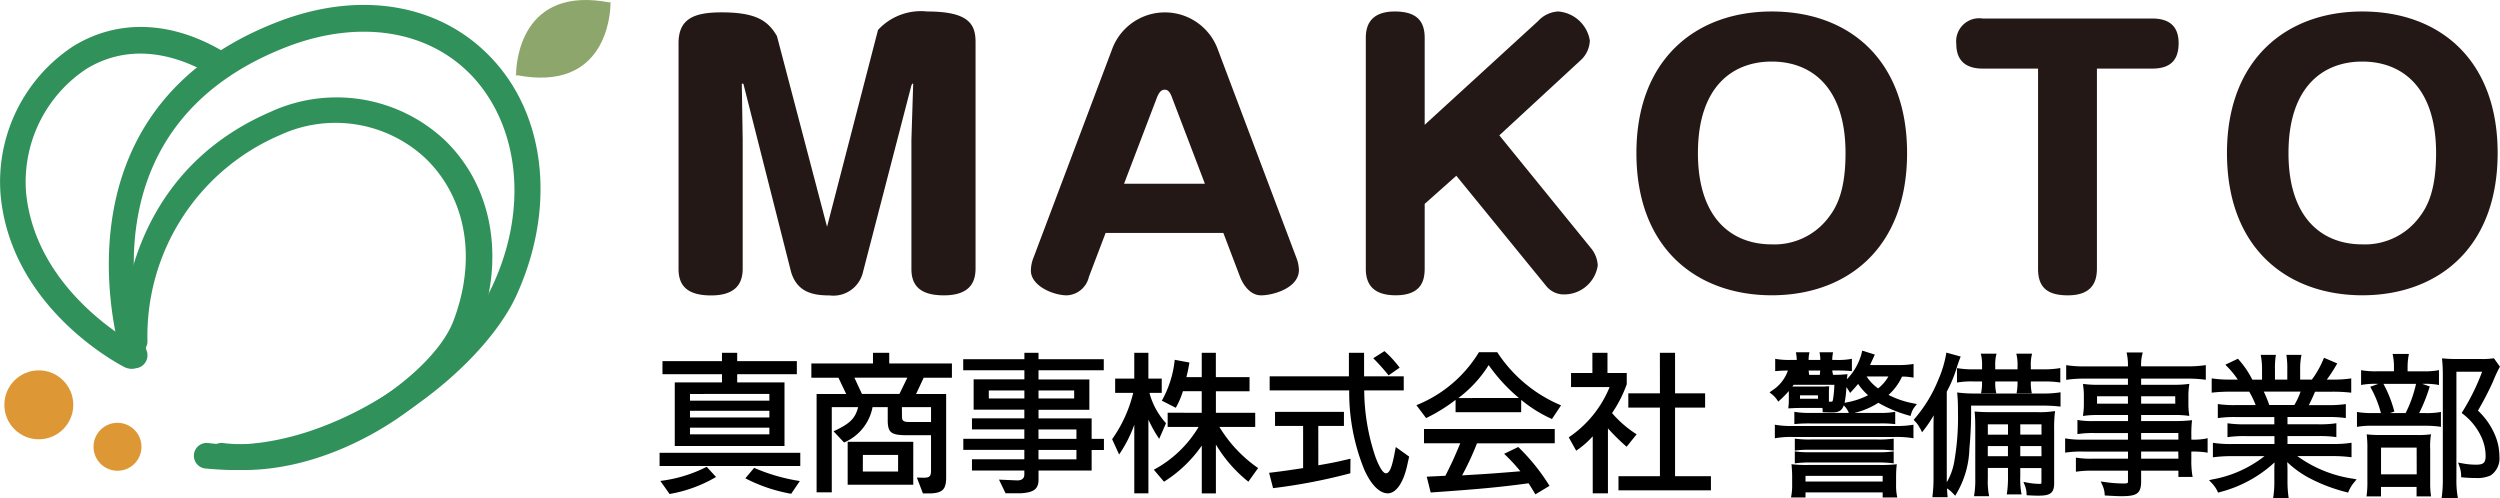 <svg xmlns="http://www.w3.org/2000/svg" width="189.735" height="37.816" viewBox="0 0 189.735 37.816"><defs><style>.a{fill:#30915b;}.b{fill:#8da66b;}.c{fill:#dd9835;}.d{fill:#231815;}</style></defs><g transform="translate(-28.996 -17.767)"><g transform="translate(28.996 17.767)"><path class="a" d="M23.959,35.923c-.682,0-1.422-.057-2.1-.114a.973.973,0,0,1,.227-1.933c8.757,1.137,18.992-6.312,21.551-11.884,2.729-5.8,2.1-12.055-1.478-15.922-3.355-3.582-8.7-4.378-14.216-2.218C12.017,10.107,17.192,26.2,17.419,26.882a.989.989,0,1,1-1.876.625C15.486,27.28,9.572,8.913,27.2,1.976,33.512-.526,39.653.5,43.576,4.648c4.208,4.435,4.89,11.543,1.876,18.083C42.837,28.36,33.284,35.923,23.959,35.923Z" transform="translate(-6.285 -0.253)"/><path class="a" d="M25.565,41.262c-.625,0-1.194-.057-1.82-.114a.973.973,0,0,1,.227-1.933c7.165.91,15.808-5,17.457-9.212,1.82-4.72,1.024-9.382-2.1-12.4a10.009,10.009,0,0,0-11.031-1.763A16.585,16.585,0,0,0,18.23,31.481.968.968,0,0,1,16.3,31.6c0-.114-.569-12.4,11.259-17.514a12.006,12.006,0,0,1,13.192,2.1c3.7,3.526,4.663,9.1,2.559,14.5C41.544,35.177,33.469,41.262,25.565,41.262Z" transform="translate(-7.039 -5.591)"/><path class="a" d="M9.959,29.516A1.338,1.338,0,0,1,9.5,29.4C9.163,29.232.861,24.967.065,16.324A12.321,12.321,0,0,1,5.524,5.065C8.993,2.9,13.2,3.075,17.295,5.633a.995.995,0,1,1-1.024,1.706c-3.469-2.1-6.88-2.331-9.724-.569A10.277,10.277,0,0,0,2,16.153c.739,7.563,8.3,11.486,8.359,11.543A.972.972,0,0,1,10.812,29,.938.938,0,0,1,9.959,29.516Z" transform="translate(-0.019 -1.522)"/><path class="b" d="M76.022.214h0V.1l-.057.057C69.2-1.15,68.857,4.763,68.857,5.616l-.057.057h.057V5.73l.057-.057C75.68,6.981,76.022,1.067,76.022.214Z" transform="translate(-29.689 0.031)"/><circle class="c" cx="2.616" cy="2.616" r="2.616" transform="translate(0.33 28.108)"/><circle class="c" cx="1.82" cy="1.82" r="1.82" transform="translate(7.097 32.088)"/></g><g transform="translate(80.492 18.639)"><path class="d" d="M106.872,42.44,110.74,27.5a4.433,4.433,0,0,1,3.735-1.4c3.2,0,3.668,1,3.668,2.334V45.575c0,.8-.2,2.068-2.4,2.068-1.8,0-2.468-.734-2.468-2v-9.8l.133-4.2c0-.067,0-.067-.067-.067l-.067.133-3.668,14.14a2.306,2.306,0,0,1-2.534,1.8c-1.2,0-2.468-.2-2.935-1.8l-3.6-14.206a.065.065,0,0,0-.067-.067c-.067,0-.067,0-.067.067l.067,4.2v9.738c0,.8-.2,2.068-2.4,2.068-1.8,0-2.468-.734-2.468-2V28.5c0-1.867,1.2-2.334,3.268-2.334,2.668,0,3.535.667,4.2,1.8" transform="translate(-95.6 -26.1)"/><path class="d" d="M140.1,46.275a1.8,1.8,0,0,1-1.667,1.4c-1.067,0-2.735-.734-2.735-1.867a2.678,2.678,0,0,1,.2-1l5.936-15.74a4.273,4.273,0,0,1,8.07,0l5.936,15.74a2.8,2.8,0,0,1,.2.934c0,1.4-2,1.934-2.868,1.934-.8,0-1.334-.734-1.6-1.4l-1.267-3.335h-8.937Zm2.668-7.07h6.136l-2.468-6.469c-.2-.6-.4-.667-.6-.667s-.4.133-.6.667Z" transform="translate(-108.955 -26.133)"/><path class="d" d="M186.872,26.834a2.226,2.226,0,0,1,1.534-.734,2.633,2.633,0,0,1,2.4,2.2,2.112,2.112,0,0,1-.734,1.534L183.938,35.5l6.936,8.537a2.248,2.248,0,0,1,.534,1.334,2.57,2.57,0,0,1-2.468,2.2,1.717,1.717,0,0,1-1.467-.667l-6.8-8.337-2.4,2.134v4.869c0,.8-.133,2.068-2.2,2.068-1.6,0-2.268-.734-2.268-2V28.1c0-.734.2-2,2.2-2,1.667,0,2.268.734,2.268,2v6.6Z" transform="translate(-121.644 -26.1)"/><path class="d" d="M225.142,36.838c0,7.337-4.669,10.8-10.271,10.8-5.536,0-10.271-3.4-10.271-10.8,0-7.07,4.469-10.738,10.271-10.738C220.74,26.1,225.142,29.768,225.142,36.838Zm-15.874,0c0,5,2.6,6.936,5.6,6.936a5.147,5.147,0,0,0,4.335-2.068c.667-.867,1.267-2.134,1.267-4.869,0-4.935-2.534-6.936-5.6-6.936C211.87,29.9,209.269,31.836,209.269,36.838Z" transform="translate(-131.902 -26.1)"/><path class="d" d="M243,30.7c-1.2,0-2-.534-2-1.867a1.748,1.748,0,0,1,2-1.934h12.872c1.067,0,2,.4,2,1.867,0,1.134-.467,1.934-2,1.934h-4.2v15.14c0,.734-.133,2.068-2.2,2.068-1.4,0-2.268-.467-2.268-2V30.7Z" transform="translate(-144.024 -26.366)"/><path class="d" d="M292.342,36.838c0,7.337-4.669,10.8-10.271,10.8-5.536,0-10.271-3.4-10.271-10.8,0-7.07,4.469-10.738,10.271-10.738C287.94,26.1,292.342,29.768,292.342,36.838Zm-15.874,0c0,5,2.6,6.936,5.6,6.936a5.147,5.147,0,0,0,4.335-2.068c.667-.867,1.267-2.134,1.267-4.869,0-4.935-2.534-6.936-5.6-6.936C279.07,29.9,276.469,31.836,276.469,36.838Z" transform="translate(-154.282 -26.1)"/></g><g transform="translate(79.054 44.417)"><path d="M-80.066-11.7a12.043,12.043,0,0,0,3.479,1.175l.657-.968a13.968,13.968,0,0,1-3.468-1Zm4.17-.933v-1H-86.575v1ZM-83-12.572A10.537,10.537,0,0,1-86.517-11.5l.7.991A10.458,10.458,0,0,0-82.29-11.8Zm2.316-6.405V-19.6h4.527v-.991h-4.527v-.634H-81.84v.634h-4.516v.991h4.516v.622h-3.583v4.827h8.329v-4.827Zm2.442,3.433v.507h-6.025v-.507Zm0-2.557v.507h-6.025V-18.1Zm0,1.279v.507h-6.025v-.507Zm10.921,2.35H-72.3v3.26h4.977Zm-3.825,1h2.673v1.256H-71.15Zm-1.428-.945A3.653,3.653,0,0,0-70.412-17.1h1.152v1.071c.023.876.276,1.06,1.5,1.06h1.786v2.684c0,.438-.115.541-.576.541l-.5-.012.461,1.2h.634c.887-.046,1.14-.346,1.129-1.256V-18.1h-2.281l.576-1.233h2.143v-1.083h-4.758v-.806h-1.233v.806h-4.677v1.083H-73l.588,1.233h-2.246v7.465h1.152V-17.1h2c-.219.864-.622,1.256-1.866,1.832Zm4.389-2.684h2.212v1.129h-1.7c-.392-.012-.507-.1-.507-.4Zm-3.606-2.235h4.02l-.6,1.233h-2.845Zm13.974-.564h4.954v-.841h-4.954v-.484h-1.071v.484h-4.643v.841h4.643v.691H-62.74v2.3h3.848v.657h-3.974v.841h3.974v.714h-4.631v.841h4.631v.714h-3.974v.852h3.974v.311c0,.276-.184.438-.518.438-.127,0-.323-.012-.588-.023l-.818-.035.5,1.037h1.129c1.06-.058,1.405-.346,1.371-1.152v-.576h4.032V-13.85h.933v-.841h-.933v-1.555h-4.032V-16.9h3.859v-2.3h-3.859Zm2.707,1.532v.611h-2.707v-.611Zm-3.779,0v.611h-2.7v-.611Zm3.951,2.961v.714h-2.88v-.714Zm0,1.555v.714h-2.88v-.714Zm6.474-4.332v-1.083h-1.014v-1.958h-1.071v1.958H-52v1.083h1.371a10.214,10.214,0,0,1-1.6,3.514l.53,1.164a9.945,9.945,0,0,0,1.152-2.258v5.207h1.071v-5.6a9.9,9.9,0,0,0,.818,1.463l.518-1.187a5.526,5.526,0,0,1-1.256-2.3Zm.449,1.509V-15.6h2.35a8.751,8.751,0,0,1-3.4,3.249l.772.91a9.872,9.872,0,0,0,2.868-2.742v3.629h1.071v-3.709a10.471,10.471,0,0,0,2.465,2.822l.737-1.037A10.265,10.265,0,0,1-44.089-15.6h2.719v-1.071h-2.984v-1.636H-41.8V-19.38h-2.557v-1.843h-1.071v1.843h-1.164c.127-.518.138-.6.23-1.106l-1.117-.207a7.9,7.9,0,0,1-.979,3.1l1.06.541a6.171,6.171,0,0,0,.541-1.256h1.428v1.636Zm14.907-2.765v-1.786h-1.152v1.786h-6.013v1.071h6.036a15.6,15.6,0,0,0,1.117,5.944c.5,1.164,1.164,1.866,1.809,1.866.622,0,1.164-.772,1.463-2.062l.161-.726-1.014-.726-.115.6c-.2,1-.369,1.394-.634,1.394-.207,0-.484-.426-.783-1.21a16.026,16.026,0,0,1-.864-5.08h3v-1.071Zm2.7-.657a8.413,8.413,0,0,0-1.152-1.256l-.852.541a14.994,14.994,0,0,1,1.164,1.3Zm-6.175,4.424h1.947v-1.071h-5.23v1.071h2.131v3.2c-1.094.161-1.29.2-2.58.357l.3,1.164a42.907,42.907,0,0,0,5.864-1.129l.012-1.106c-1.129.265-1.3.3-2.442.5Zm15.4-1.981A10,10,0,0,0-18.849-16.2l.691-1.037A10.7,10.7,0,0,1-23-21.269H-24.39a9.819,9.819,0,0,1-4.746,4.02l.737.979a12.689,12.689,0,0,0,2.235-1.382v.933h4.977Zm-4.769-.138a9.217,9.217,0,0,0,2.3-2.5,12.962,12.962,0,0,0,2.3,2.5Zm7.315,3.433V-15.44H-28.56v1.083h2.753c-.5,1.187-.576,1.359-1.129,2.465l-1.417.069.3,1.2c3.64-.253,5.23-.4,7.43-.7.242.38.276.438.518.841l1.071-.645a15.37,15.37,0,0,0-2.373-2.949l-1.071.518a13.616,13.616,0,0,1,1.233,1.325c-1.97.161-2.269.184-4.424.311a20.763,20.763,0,0,0,1.129-2.431Zm7.983-3.79h-2.4v1.083h2.4v5.207H-13.8v1.071h7.016v-1.071H-9.506v-5.207h2.281v-1.083H-9.506v-3.076h-1.152Zm-5.126-3.076v1.532H-17.4v1.071h2.926a8.43,8.43,0,0,1-3.1,3.813l.564,1.014a6.64,6.64,0,0,0,1.256-1.094v4.332H-14.6v-4.931a16.184,16.184,0,0,0,1.417,1.394l.76-.945a8.322,8.322,0,0,1-1.866-1.613,9.362,9.362,0,0,0,1.117-2.189v-.852h-1.463v-1.532Z" transform="translate(86.575 21.35)"/><path d="M11.246-16.029a6.9,6.9,0,0,1-1.107.058H7.854c.1-.21.152-.3.221-.478.1-.21.1-.221.175-.373l-.641-.2a4.738,4.738,0,0,1-1.387,2.308,1.506,1.506,0,0,1,.385.466,8.847,8.847,0,0,0,.594-.7A4.521,4.521,0,0,0,8.215-13.8a5.809,5.809,0,0,1-1.958.688,1.864,1.864,0,0,1,.361.548,5.928,5.928,0,0,0,2.11-.863,9.242,9.242,0,0,0,2.343.991,1.711,1.711,0,0,1,.315-.618,7.108,7.108,0,0,1-2.145-.758A4.244,4.244,0,0,0,10.43-15.4a5.492,5.492,0,0,1,.816.058ZM9.731-15.4a3.182,3.182,0,0,1-1.014,1.247A3.718,3.718,0,0,1,7.563-15.4ZM4.823-13.931a4.014,4.014,0,0,1,.012-.42.568.568,0,0,0-.14.012H2.177c-.047,0-.058-.012-.1-.047.012.175.012.291.012.49v.4a4.633,4.633,0,0,1-.023.513c.221-.012.443-.023.688-.023H4.6a1.053,1.053,0,0,1,.047.326c.291.012.4.012.571.012.734,0,.851-.256.944-2.087.012-.221.023-.268.047-.5a9.852,9.852,0,0,1-1.107.035H2.492c.082-.14.1-.187.163-.3l-.012.012h.664a1.825,1.825,0,0,1-.023-.338H4.473c-.012.21-.012.221-.023.338H5.1a1.243,1.243,0,0,1-.023-.338h.455c.408,0,.734.012,1.037.035v-.594a5.71,5.71,0,0,1-1.049.058H5.08v-.1a2.963,2.963,0,0,1,.035-.478H4.439a2.963,2.963,0,0,1,.035.478v.1H3.285v-.1a2.767,2.767,0,0,1,.035-.478H2.643a3.013,3.013,0,0,1,.035.49v.093H2.13a6.58,6.58,0,0,1-1.084-.058v.594q.42-.035,1.084-.035h.548c-.012.163-.012.221-.023.3l-.641-.128A3.054,3.054,0,0,1,.72-14.036a2.041,2.041,0,0,1,.443.466,6.7,6.7,0,0,0,1.061-1.2H5.546a9.833,9.833,0,0,1-.093,1.154c-.058.373-.1.431-.326.431-.082,0-.14,0-.3-.012v-.734Zm-2.191-.035H4.3v.56H2.632ZM2.5-11.8a11.057,11.057,0,0,1,1.119-.035H8.763a8.706,8.706,0,0,1,1.1.035v-.594a6.4,6.4,0,0,1-1.1.058H3.623A6.8,6.8,0,0,1,2.5-12.392Zm-1.48,1.061a7.367,7.367,0,0,1,1.306-.07H9.917a7.75,7.75,0,0,1,1.329.07v-.676a7.589,7.589,0,0,1-1.329.07H2.329a7.288,7.288,0,0,1-1.306-.07Zm1.515.944a8.284,8.284,0,0,1,1.084-.047H8.635a8.581,8.581,0,0,1,1.107.047v-.571a8.018,8.018,0,0,1-1.107.047H3.623a7.838,7.838,0,0,1-1.084-.047Zm0,.968a8.284,8.284,0,0,1,1.084-.047H8.635a8.582,8.582,0,0,1,1.107.047V-9.4a7.8,7.8,0,0,1-1.107.047H3.623A7.622,7.622,0,0,1,2.538-9.4Zm-.2,1.76a4.566,4.566,0,0,1-.058.851h.769V-6.6H9.206v.385h.781a4.345,4.345,0,0,1-.058-.851v-.56c0-.28.012-.56.035-.793A10.649,10.649,0,0,1,8.7-8.382H3.553a10.3,10.3,0,0,1-1.247-.035c.023.28.035.525.035.781Zm.711-.793H9.206v.734H3.051Zm15.667-.594v.746a8.318,8.318,0,0,1-.07,1.259h.769a6.705,6.705,0,0,1-.07-1.259v-.746h1.912v1.189c0,.256-.058.315-.315.315a5.393,5.393,0,0,1-.968-.1,1.987,1.987,0,0,1,.152.676c.478.023.548.023.758.023.828,0,1.037-.152,1.037-.781v-4a11.131,11.131,0,0,1,.047-1.306,7.086,7.086,0,0,1-1.177.058H17.354c-.606,0-.851-.012-1.154-.035.023.315.035.536.035,1.2v3.7a7.332,7.332,0,0,1-.07,1.212h.793a5.935,5.935,0,0,1-.07-1.212v-.933Zm0-.594h-1.83v-1.072h1.83Zm.629,0v-1.072h1.912v1.072Zm-.629-1.644h-1.83v-1.084h1.83Zm.629,0v-1.084h1.912v1.084Zm-2.6-4.336v.2a3.872,3.872,0,0,1-.047.7h.793a3.484,3.484,0,0,1-.047-.7v-.2h1.993v.2a4.128,4.128,0,0,1-.047.7h.8a3.635,3.635,0,0,1-.047-.7v-.2h1.107a7.992,7.992,0,0,1,1.131.058v-.746a7.272,7.272,0,0,1-1.131.07H20.152v-.385a3.521,3.521,0,0,1,.058-.8h-.828a3.638,3.638,0,0,1,.058.816v.373H17.448v-.385a3.522,3.522,0,0,1,.058-.8H16.69a3.637,3.637,0,0,1,.058.816v.373h-.8a7.525,7.525,0,0,1-1.1-.07v.746a6.48,6.48,0,0,1,1.1-.058ZM13.065-7.671a11.7,11.7,0,0,1-.07,1.434h.828c-.035-.361-.047-.758-.047-1.445v-6.446a9.954,9.954,0,0,0,.8-1.97c.128-.385.14-.408.2-.56l-.769-.21a8.663,8.663,0,0,1-.594,1.935,10.774,10.774,0,0,1-1.807,2.972,2.019,2.019,0,0,1,.385.525.624.624,0,0,1,.082.14A7.166,7.166,0,0,0,13.1-13.022c-.023.56-.035,1.154-.035,1.749Zm9.349-6.2a8.073,8.073,0,0,1-1.236.07H16.037a9.468,9.468,0,0,1-1.154-.058c.035.373.047.769.047,1.352a19.681,19.681,0,0,1-.291,3.788,4.919,4.919,0,0,1-.7,1.783,2.553,2.553,0,0,1,.594.49,6.935,6.935,0,0,0,.956-3.334,31.482,31.482,0,0,0,.128-3.4h5.619a11.159,11.159,0,0,1,1.177.058Zm5.409,3.567h-3.5a7.584,7.584,0,0,1-1.271-.07v.734A8.456,8.456,0,0,1,24.325-9.7h3.5v.839H24.99a6.974,6.974,0,0,1-1.119-.058V-8.2a7.772,7.772,0,0,1,1.142-.058h2.809V-7.3c0,.256-.1.315-.525.315A10.082,10.082,0,0,1,25.852-7.1a1.922,1.922,0,0,1,.2.734c.653.035.863.047,1.107.047,1.131,0,1.364-.163,1.364-.968v-.968h3.124v.478H32.4a6.872,6.872,0,0,1-.07-1.166V-9.7a7.928,7.928,0,0,1,1.236.058v-.734a5.924,5.924,0,0,1-1.236.07v-.49a9.227,9.227,0,0,1,.035-.968,11.392,11.392,0,0,1-1.306.047H28.522v-.758h2.693a7.27,7.27,0,0,1,.944.047,5.517,5.517,0,0,1-.047-.781v-.513a5.687,5.687,0,0,1,.047-.793,7.465,7.465,0,0,1-.956.047H28.522v-.769h3.59a10.427,10.427,0,0,1,1.317.07v-.769a8.83,8.83,0,0,1-1.341.07H28.522a3.8,3.8,0,0,1,.082-1.049h-.851a4.693,4.693,0,0,1,.07,1.049H24.465a8.65,8.65,0,0,1-1.329-.07v.769a9.977,9.977,0,0,1,1.306-.07h3.38v.769H25.4a7.781,7.781,0,0,1-.968-.047,5.8,5.8,0,0,1,.047.793v.513a5.518,5.518,0,0,1-.047.781,7.349,7.349,0,0,1,.956-.047h2.436v.758H25.106a6.8,6.8,0,0,1-1.119-.058v.723a7.378,7.378,0,0,1,1.1-.058h2.739Zm.7,0v-.8h3.124v.8Zm0,.606h3.124v.839H28.522Zm-.7-4.2v.863H25.176V-13.9Zm.7,0h2.891v.863H28.522Zm10.41,1.574v.851H36.623a8.882,8.882,0,0,1-1.247-.058v.711a8.882,8.882,0,0,1,1.247-.058h2.308v.9H35.586a8.894,8.894,0,0,1-1.317-.07v.758a10.96,10.96,0,0,1,1.317-.07h2.856A8.839,8.839,0,0,1,34.117-7.3a2.429,2.429,0,0,1,.478.676,9.268,9.268,0,0,0,4.383-2.506c-.035.455-.047.711-.047.979v.769a7.7,7.7,0,0,1-.07,1.224H39.7a8.829,8.829,0,0,1-.07-1.212v-.781c0-.256-.012-.466-.047-.991a7.636,7.636,0,0,0,1.853,1.422,12.5,12.5,0,0,0,2.856,1.1,2.71,2.71,0,0,1,.455-.723A9.212,9.212,0,0,1,40.12-9.361h3.054a11.1,11.1,0,0,1,1.317.07v-.758a8.755,8.755,0,0,1-1.329.07H39.63v-.9h2.448a9.067,9.067,0,0,1,1.259.058v-.711a8.764,8.764,0,0,1-1.259.058H39.63v-.851H42.8a9.17,9.17,0,0,1,1.259.058v-.723a8.764,8.764,0,0,1-1.259.058H41.146a13.279,13.279,0,0,0,.629-1.317h1.376a12.431,12.431,0,0,1,1.317.058v-.746a9.04,9.04,0,0,1-1.306.07h-.7a11.589,11.589,0,0,0,.874-1.306l-.711-.3a7.491,7.491,0,0,1-.921,1.609H40.586v-.9a5.455,5.455,0,0,1,.07-.979h-.793a6.775,6.775,0,0,1,.047.968v.909H38.675v-.909a6.569,6.569,0,0,1,.047-.968h-.793a5.637,5.637,0,0,1,.07.979v.9h-.979a6.923,6.923,0,0,0-1.037-1.55l-.664.315a6.119,6.119,0,0,1,.956,1.236h-.8a9.079,9.079,0,0,1-1.294-.07v.746a12.432,12.432,0,0,1,1.317-.058h1.469a7.027,7.027,0,0,1,.618,1.317h-1.69a8.485,8.485,0,0,1-1.247-.058v.723a9.087,9.087,0,0,1,1.247-.058Zm-.641-.606a9.582,9.582,0,0,0-.548-1.317h3.241a5.985,5.985,0,0,1-.594,1.317Zm10.456-2.565v-.42a4.921,4.921,0,0,1,.07-.9h-.874a4.448,4.448,0,0,1,.07.886v.431H46.6a6.325,6.325,0,0,1-1.084-.058v.769a6.2,6.2,0,0,1,1.049-.058h3.485a6.007,6.007,0,0,1,1.072.058v-.769a6.325,6.325,0,0,1-1.084.058Zm.781,3.171A12.053,12.053,0,0,0,50.39-14.4l-.711-.245a9.692,9.692,0,0,1-.839,2.32H46.322a6.711,6.711,0,0,1-1.119-.058v.781a6.638,6.638,0,0,1,1.107-.058h3.905a7.442,7.442,0,0,1,1.061.058v-.781a6,6,0,0,1-1.084.058Zm-3.252-2.063a8.2,8.2,0,0,1,.758,1.935l.676-.233a8.956,8.956,0,0,0-.781-1.935Zm.455,7.367h3V-6.3h.781a6.564,6.564,0,0,1-.047-.921V-9.723a6.013,6.013,0,0,1,.035-.968,7.056,7.056,0,0,1-.851.035H46.881c-.408,0-.676-.012-.921-.035A9.033,9.033,0,0,1,46-9.711v2.366A7.683,7.683,0,0,1,45.949-6.3h.781Zm0-2.984h3.007v2.331H46.73Zm8.649-6.47a5.524,5.524,0,0,1-.9.047H52.6c-.408,0-.629-.012-.933-.035.035.4.047.723.047,1.072v7.927a9.236,9.236,0,0,1-.07,1.282h.886a7.394,7.394,0,0,1-.082-1.294v-8.288h2.32A17.051,17.051,0,0,1,53.2-12.509a4.789,4.789,0,0,1,1.387,1.69,3.6,3.6,0,0,1,.385,1.585c0,.618-.221.828-.886.828a6,6,0,0,1-1.131-.117,2.27,2.27,0,0,1,.152.781,9.406,9.406,0,0,0,.968.047,2.331,2.331,0,0,0,1.049-.175,1.4,1.4,0,0,0,.595-1.306,4.031,4.031,0,0,0-.35-1.632,5.44,5.44,0,0,0-1.317-1.83,23.292,23.292,0,0,0,1.2-2.308,9.924,9.924,0,0,1,.478-1.037Z" transform="translate(83.769 17.172)"/><path d="M7.5-17.212l.962.3-.072.156-.05.11c-.03.066-.053.119-.124.262-.041.1-.075.179-.117.266h2.043a6.845,6.845,0,0,0,1.084-.056l.174-.028v1.041l-.175-.029a4.736,4.736,0,0,0-.7-.053A4.2,4.2,0,0,1,9.5-13.85a6.916,6.916,0,0,0,1.918.646l.237.052-.153.189a1.56,1.56,0,0,0-.289.571l-.047.141-.142-.046a9.724,9.724,0,0,1-2.295-.956,5.86,5.86,0,0,1-1.819.768H8.763a6.227,6.227,0,0,0,1.071-.056l.175-.029v.939l-.167-.019a8.537,8.537,0,0,0-1.079-.034H3.623a10.955,10.955,0,0,0-1.106.034l-.163.014v-.933l.173.027a6.66,6.66,0,0,0,1.1.057h2.87L6.484-12.5a1.725,1.725,0,0,0-.341-.517l-.037-.043c-.145.412-.4.538-.887.538-.176,0-.283,0-.577-.012L4.5-12.54v-.144a.769.769,0,0,0-.015-.176H2.748c-.241,0-.464.012-.68.023l-.172.009L1.911-13a4.472,4.472,0,0,0,.023-.5v-.4c0-.1,0-.175,0-.247a7.8,7.8,0,0,1-.668.684l-.134.124-.1-.155a1.883,1.883,0,0,0-.41-.428l-.152-.123.158-.115A2.943,2.943,0,0,0,1.865-15.7c-.319,0-.589.015-.806.033L.9-15.656v-.933l.174.028a6.38,6.38,0,0,0,1.06.056h.4a2.751,2.751,0,0,0-.033-.408l-.029-.175H3.5l-.032.177a2.519,2.519,0,0,0-.032.406h.889a2.752,2.752,0,0,0-.033-.41l-.027-.173H5.289l-.027.173a2.752,2.752,0,0,0-.033.41h.293a5.482,5.482,0,0,0,1.021-.056l.178-.034v.938L6.56-15.67c-.306-.024-.632-.035-1.026-.035h-.3a.653.653,0,0,0,.019.156l.039.174a8.178,8.178,0,0,0,.906-.034l.184-.02-.018.184c-.008.076-.014.132-.02.182l0,.022a4.442,4.442,0,0,0,1.125-2.009Zm.548.483-.326-.1a4.952,4.952,0,0,1-1.277,2.112,1.406,1.406,0,0,1,.185.225,6.986,6.986,0,0,0,.454-.543l.128-.171.117.178a4.353,4.353,0,0,0,.984,1.109l.17.138-.19.108a5.59,5.59,0,0,1-1.759.653,1.629,1.629,0,0,1,.169.279,5.7,5.7,0,0,0,1.946-.815l.081-.053.082.051a8.74,8.74,0,0,0,2.17.93,1.834,1.834,0,0,1,.155-.333,6.958,6.958,0,0,1-1.962-.722l-.191-.1.16-.144a4.117,4.117,0,0,0,1.152-1.535l.041-.091.1,0c.326.009.506.018.662.036v-.343a8.6,8.6,0,0,1-.957.037H7.611l.109-.217c.105-.21.149-.3.216-.467l.005-.011C8-16.626,8.021-16.679,8.044-16.729Zm-4.9-.06H2.814c.01.1.015.218.015.34v.243h-.7a8.158,8.158,0,0,1-.934-.036v.261C1.453-16,1.766-16,2.13-16h.709l-.011.161c0,.055-.007.1-.009.134l0,.043h.323c0-.043,0-.1,0-.188V-16h1.5l-.012.221c0,.051,0,.087-.007.118h.318c0-.047,0-.1,0-.188V-16h.6c.334,0,.62.008.887.024v-.259a7.83,7.83,0,0,1-.9.034H4.93v-.255c0-.119,0-.224.015-.328H4.609c.01.1.015.209.015.328v.255H3.134v-.255C3.134-16.581,3.139-16.69,3.148-16.788ZM4.315-15.7H3.437a1.031,1.031,0,0,0,.011.1c0,.02.006.041.009.069l.018.158h.811l.016-.156C4.308-15.6,4.311-15.635,4.315-15.7Zm-1.945.249-.253-.051A3.156,3.156,0,0,1,.96-14.028a2.262,2.262,0,0,1,.225.233,6.359,6.359,0,0,0,.724-.8L1.9-14.7l.058.043c.047-.063.094-.129.142-.2l.045-.064H5.7l0,.154A9.991,9.991,0,0,1,5.6-13.594c-.059.381-.126.559-.475.559-.084,0-.145,0-.314-.012l-.067,0v.005a1.544,1.544,0,0,1,.045.218c.19.006.286.006.428.006.566,0,.7-.064.791-1.873L6-14.705l.014-.013,0-.047c.008-.153.016-.227.028-.328-.186.013-.444.019-.939.019H2.231l.132-.226.038-.066H2.281Zm5.581,1.626a4.462,4.462,0,0,1-.759-.86c-.119.149-.239.282-.475.544L6.583-14l-.1-.172a2.114,2.114,0,0,0-.182-.266,7.389,7.389,0,0,1-.135,1.185l.066-.014A5.863,5.863,0,0,0,7.952-13.829ZM5.391-14.62H2.3l-.1.131H4.683a.672.672,0,0,1,.152-.012H5l-.012.162a3.881,3.881,0,0,0-.011.408v.593c.062,0,.1,0,.153,0,.126,0,.131,0,.178-.3A9.352,9.352,0,0,0,5.391-14.62Zm-.716.431H2.232c0,.089,0,.178,0,.293v.4c0,.126,0,.205-.01.354.167-.008.34-.015.525-.015H4.673v-.771C4.673-14.061,4.673-14.13,4.675-14.189Zm4.088,2H3.623a8.33,8.33,0,0,1-.969-.037v.26c.214-.015.448-.022.969-.022H8.763c.5,0,.708,0,.946.02v-.256A8.17,8.17,0,0,1,8.763-12.184Zm18.807-4.881h1.223l-.044.185a3.176,3.176,0,0,0-.077.864h3.417a8.619,8.619,0,0,0,1.319-.068l.172-.025V-15l-.168-.02a10.37,10.37,0,0,0-1.3-.069h-3.44v.469H31.2a7.279,7.279,0,0,0,.938-.046l.19-.023-.023.19a5.52,5.52,0,0,0-.046.775v.513a5.37,5.37,0,0,0,.046.763l.023.193-.192-.026a7.079,7.079,0,0,0-.924-.045H28.672v.458h2.391a11.3,11.3,0,0,0,1.289-.046l.183-.02-.018.184a9.038,9.038,0,0,0-.034.953v.339a5.124,5.124,0,0,0,1.052-.066l.183-.042v1.1l-.174-.028a6.8,6.8,0,0,0-1.062-.056v.607A6.8,6.8,0,0,0,32.551-7.8l.029.175H31.5V-8.1H28.672v.818c0,.956-.378,1.118-1.514,1.118-.241,0-.447-.011-1.057-.044l-.19-.01-.01-.131a1.783,1.783,0,0,0-.186-.686l-.108-.245.266.036a9.944,9.944,0,0,0,1.425.115c.375,0,.375-.032.375-.165V-8.1H25.013a7.57,7.57,0,0,0-1.123.057l-.169.022V-9.091l.171.024a6.835,6.835,0,0,0,1.1.057h2.683V-9.55H24.325a8.243,8.243,0,0,0-1.249.057l-.172.025v-1.085l.175.029a7.3,7.3,0,0,0,1.246.068h3.347v-.5H25.083a7.178,7.178,0,0,0-1.075.057l-.17.024V-11.95l.174.028a6.579,6.579,0,0,0,1.1.056h2.566v-.458H25.386a7.1,7.1,0,0,0-.936.045l-.194.027.025-.195a5.336,5.336,0,0,0,.045-.762v-.513a5.656,5.656,0,0,0-.046-.775l-.023-.189.189.022a7.622,7.622,0,0,0,.95.046h2.275v-.469h-3.23a9.907,9.907,0,0,0-1.286.069l-.17.023V-16.11l.172.025a8.421,8.421,0,0,0,1.307.068h3.207a3.972,3.972,0,0,0-.067-.871Zm.847.3H27.93a5.786,5.786,0,0,1,.042.9v.15H24.465a10.106,10.106,0,0,1-1.179-.049v.429a11.127,11.127,0,0,1,1.156-.051h3.53v1.069H25.4c-.334,0-.565-.008-.8-.028a5.884,5.884,0,0,1,.027.625v.513a6,6,0,0,1-.026.611c.208-.018.46-.027.785-.027h2.586v1.058H25.106a8.455,8.455,0,0,1-.969-.036v.381a8.36,8.36,0,0,1,.946-.039h2.889v1.1H24.325A9.358,9.358,0,0,1,23.2-10.2v.391a10.518,10.518,0,0,1,1.121-.038h3.647V-8.71H24.99a8.114,8.114,0,0,1-.969-.038v.383a8.631,8.631,0,0,1,.992-.039h2.959V-7.3c0,.43-.306.465-.675.465a9.313,9.313,0,0,1-1.209-.084,1.8,1.8,0,0,1,.1.409c.55.029.747.04.971.04,1.109,0,1.214-.144,1.214-.818V-8.4H31.8v.478h.434a8.2,8.2,0,0,1-.047-1.016V-9.85h.15a10.3,10.3,0,0,1,1.086.037V-10.2a8.613,8.613,0,0,1-1.086.041h-.15v-.64c0-.389.007-.609.02-.8-.273.022-.589.03-1.141.03H28.372v-1.058h2.843c.315,0,.567.009.774.027a5.638,5.638,0,0,1-.027-.611v-.513a5.8,5.8,0,0,1,.027-.624c-.224.02-.453.028-.786.028H28.372v-1.069h3.74a11.126,11.126,0,0,1,1.167.052v-.431a10.515,10.515,0,0,1-1.191.049H28.372v-.15A5,5,0,0,1,28.418-16.765Zm-14.53-.292,1.09.3-.078.2c-.043.112-.065.168-.178.506a10.045,10.045,0,0,1-.8,1.959v6.41c0,.174,0,.328,0,.467a4.628,4.628,0,0,0,.563-1.535,19.469,19.469,0,0,0,.288-3.758c0-.61-.013-.985-.046-1.338l-.017-.186.185.023a9.445,9.445,0,0,0,1.135.057h5.141a7.972,7.972,0,0,0,1.214-.068l.172-.025v1.087l-.166-.018a10.986,10.986,0,0,0-1.161-.057H15.767a30.949,30.949,0,0,1-.129,3.269,7.085,7.085,0,0,1-.976,3.4l-.1.171-.136-.144a2.515,2.515,0,0,0-.486-.417c.007.194.018.356.033.51l.016.164h-1.16l.018-.166a11.58,11.58,0,0,0,.069-1.418v-3.6c0-.352,0-.7.012-1.036a8.2,8.2,0,0,1-.734,1.1l-.146.19-.107-.214a.974.974,0,0,0-.055-.1l-.015-.015-.008-.017a1.92,1.92,0,0,0-.366-.5l-.086-.1.084-.1a10.581,10.581,0,0,0,1.782-2.933,8.535,8.535,0,0,0,.585-1.9Zm.691.5-.452-.123a9.145,9.145,0,0,1-.575,1.806,10.867,10.867,0,0,1-1.747,2.912,1.758,1.758,0,0,1,.285.395,6.7,6.7,0,0,0,.87-1.512l.288.064c-.023.555-.035,1.141-.035,1.742v3.6a12.1,12.1,0,0,1-.054,1.284h.5c-.024-.318-.033-.694-.033-1.3v-6.483l.017-.032a9.867,9.867,0,0,0,.794-1.946C14.514-16.377,14.55-16.48,14.579-16.558Zm7.684,3.265V-13.7a9.191,9.191,0,0,1-1.086.049H16.037c-.377,0-.709-.013-.989-.04.023.313.032.666.032,1.183a19.755,19.755,0,0,1-.295,3.82,4.981,4.981,0,0,1-.642,1.7,2.538,2.538,0,0,1,.36.294,6.959,6.959,0,0,0,.838-3.1,31.671,31.671,0,0,0,.128-3.39v-.15h5.769C21.6-13.335,21.943-13.32,22.263-13.292ZM16.5-16.983h1.2l-.047.186a3.454,3.454,0,0,0-.054.768v.235h1.693v-.223a3.484,3.484,0,0,0-.055-.783l-.041-.183h1.2l-.041.183a3.368,3.368,0,0,0-.055.772v.235h.957a7.1,7.1,0,0,0,1.106-.068l.175-.029v1.1l-.171-.024a7.882,7.882,0,0,0-1.11-.057H20.3v.048a3.506,3.506,0,0,0,.044.673l.031.176H19.219l.027-.173a3.973,3.973,0,0,0,.045-.676v-.048H17.6v.048a3.347,3.347,0,0,0,.043.668l.039.181H16.521l.033-.178a3.687,3.687,0,0,0,.044-.672v-.048h-.654a6.31,6.31,0,0,0-1.073.057l-.173.027v-1.094l.171.024a7.371,7.371,0,0,0,1.075.068H16.6v-.223a3.581,3.581,0,0,0-.054-.782Zm.826.3h-.457a5.3,5.3,0,0,1,.029.666v.523h-.954A8.014,8.014,0,0,1,15-15.544v.4a7.922,7.922,0,0,1,.946-.036H16.9v.348a5.126,5.126,0,0,1-.023.549h.444a5.2,5.2,0,0,1-.021-.549v-.348h2.293v.348a4.777,4.777,0,0,1-.025.549h.459A4.741,4.741,0,0,1,20-14.829v-.348h1.257a9.358,9.358,0,0,1,.981.039v-.4a8.522,8.522,0,0,1-.981.047H20v-.535a4.912,4.912,0,0,1,.029-.654h-.47a5.1,5.1,0,0,1,.03.666v.523H17.3v-.535A5.3,5.3,0,0,1,17.326-16.683Zm30.431-.277h1.237l-.031.176a4.8,4.8,0,0,0-.068.872v.27H50.04A6.141,6.141,0,0,0,51.1-15.7l.176-.031V-14.6l-.179-.036a6,6,0,0,0-1.043-.055H50l.579.2-.047.141a12.386,12.386,0,0,1-.759,1.877h.418a6.007,6.007,0,0,0,1.055-.055l.179-.036v1.138l-.172-.026a7.424,7.424,0,0,0-1.039-.057H46.31a6.407,6.407,0,0,0-1.083.056l-.175.029v-1.136l.176.031a6.746,6.746,0,0,0,1.093.056h.55a8.093,8.093,0,0,0-.73-1.845l-.079-.152.619-.221h-.116a6.125,6.125,0,0,0-1.023.056l-.176.031v-1.125l.175.029a6.135,6.135,0,0,0,1.059.056h1.26v-.281a4.292,4.292,0,0,0-.067-.855Zm.884.3H48.12a5.428,5.428,0,0,1,.042.736v.581H46.6a8.018,8.018,0,0,1-.934-.035v.423a7.961,7.961,0,0,1,.9-.035h3.485a8.555,8.555,0,0,1,.922.034v-.422a8.323,8.323,0,0,1-.934.035H48.6v-.57A5.35,5.35,0,0,1,48.641-16.66Zm.9,1.97H47.06a9.085,9.085,0,0,1,.792,1.963l.041.138-.338.117h1.19a9.443,9.443,0,0,0,.787-2.2Zm.664.386-.415-.143a9.652,9.652,0,0,1-.811,2.191l-.041.084H46.322a8.813,8.813,0,0,1-.969-.035v.436a8.493,8.493,0,0,1,.957-.036h3.905a9.032,9.032,0,0,1,.911.038v-.436a8.607,8.607,0,0,1-.934.033h-.912l.115-.22A11.44,11.44,0,0,0,50.2-14.3Zm-2.677,1.525a8.5,8.5,0,0,0-.667-1.655l-.37.132a8.068,8.068,0,0,1,.65,1.657ZM37.749-16.89H38.9l-.026.172a6.424,6.424,0,0,0-.045.945v.759h.936v-.759a6.6,6.6,0,0,0-.045-.944l-.027-.173h1.149l-.034.178a5.34,5.34,0,0,0-.067.951v.748h.89a7.182,7.182,0,0,0,.861-1.516l.058-.14,1.007.429-.087.147a10.342,10.342,0,0,1-.707,1.08h.4a9.033,9.033,0,0,0,1.284-.068l.171-.024v1.085l-.165-.017a12.371,12.371,0,0,0-1.3-.057H41.873c-.2.468-.333.747-.475,1.017h1.4a8.512,8.512,0,0,0,1.238-.057l.171-.024v1.065l-.169-.022a8.9,8.9,0,0,0-1.24-.057H39.78v.551h2.3a8.747,8.747,0,0,0,1.237-.057l.172-.025v1.056l-.17-.023a8.82,8.82,0,0,0-1.239-.057h-2.3v.6h3.382a8.524,8.524,0,0,0,1.307-.068l.172-.025v1.1l-.167-.019a10.917,10.917,0,0,0-1.3-.069H40.522a9.564,9.564,0,0,0,4.252,1.719l.252.045-.162.2a2.572,2.572,0,0,0-.434.689l-.054.121-.127-.038a12.652,12.652,0,0,1-2.885-1.108,7.543,7.543,0,0,1-1.606-1.172c.016.269.022.427.022.609v.781a8.68,8.68,0,0,0,.069,1.192l.023.17H38.686l.027-.173a7.546,7.546,0,0,0,.068-1.2v-.769c0-.185.005-.361.019-.589a9.651,9.651,0,0,1-4.159,2.259l-.123.04-.058-.115a2.29,2.29,0,0,0-.453-.64l-.182-.192.258-.058a8.941,8.941,0,0,0,3.952-1.767H35.586a10.773,10.773,0,0,0-1.3.069l-.167.019v-1.1l.171.024a8.669,8.669,0,0,0,1.3.068h3.2v-.6H36.623a8.854,8.854,0,0,0-1.227.057l-.17.024V-11.7l.171.024a8.8,8.8,0,0,0,1.226.057h2.158v-.551H35.889a8.909,8.909,0,0,0-1.228.057l-.169.022V-13.16l.171.024a8.215,8.215,0,0,0,1.226.057h1.475a6.625,6.625,0,0,0-.488-1.017H35.492a12.372,12.372,0,0,0-1.3.057l-.165.017v-1.084l.17.024a9.035,9.035,0,0,0,1.273.069h.538a6.5,6.5,0,0,0-.8-.982l-.143-.15.957-.453.074.089a7.014,7.014,0,0,1,1.014,1.5h.738v-.748a5.52,5.52,0,0,0-.068-.952Zm.8.3H38.1a6.611,6.611,0,0,1,.045.829v1.048H36.927l-.042-.082a6.628,6.628,0,0,0-.945-1.433l-.373.177a5.86,5.86,0,0,1,.836,1.114l.128.224H35.469a10.216,10.216,0,0,1-1.144-.05v.411c.346-.03.714-.043,1.167-.043h1.554l.044.073a7.121,7.121,0,0,1,.63,1.344l.072.2h-1.9a10.334,10.334,0,0,1-1.1-.038v.384a10.421,10.421,0,0,1,1.1-.04h3.192v1.151H36.623a10.762,10.762,0,0,1-1.1-.039v.372a10.612,10.612,0,0,1,1.1-.039h2.458v1.2h-3.5a10.277,10.277,0,0,1-1.167-.05v.42a11.422,11.422,0,0,1,1.167-.053h3.247l-.291.262A8.8,8.8,0,0,1,34.4-7.209a2.365,2.365,0,0,1,.271.405,9.008,9.008,0,0,0,4.2-2.428l.29-.3-.032.417c-.034.443-.046.7-.046.968v.769a8.789,8.789,0,0,1-.048,1.074h.5a9.455,9.455,0,0,1-.051-1.062v-.781c0-.247-.011-.451-.046-.981l-.027-.4.284.289a7.459,7.459,0,0,0,1.819,1.4,11.816,11.816,0,0,0,2.7,1.046,2.53,2.53,0,0,1,.265-.44,9.123,9.123,0,0,1-4.459-2.009l-.275-.259h3.432a11.421,11.421,0,0,1,1.167.053v-.42a10.364,10.364,0,0,1-1.179.049H39.48v-1.2h2.6a10.646,10.646,0,0,1,1.109.04v-.372a10.936,10.936,0,0,1-1.109.038h-2.6v-1.151H42.8a10.585,10.585,0,0,1,1.109.04v-.385a10.367,10.367,0,0,1-1.109.039H40.889L41.015-13a13.122,13.122,0,0,0,.623-1.3l.039-.09h1.474c.454,0,.821.014,1.167.043v-.411a10.441,10.441,0,0,1-1.156.05h-1l.2-.279a11.079,11.079,0,0,0,.749-1.106l-.415-.177a7.857,7.857,0,0,1-.877,1.5l-.045.065H40.436v-1.048a6.58,6.58,0,0,1,.044-.829h-.448c.019.2.027.455.027.818v1.059H38.525v-1.059C38.525-16.146,38.532-16.391,38.552-16.59Zm16.895-.045.46.645-.049.084a9.966,9.966,0,0,0-.47,1.022,23.123,23.123,0,0,1-1.151,2.225,5.4,5.4,0,0,1,1.268,1.793,4.2,4.2,0,0,1,.362,1.691,1.556,1.556,0,0,1-.67,1.436,2.437,2.437,0,0,1-1.124.195,9.52,9.52,0,0,1-.982-.047l-.13-.013,0-.131a2.129,2.129,0,0,0-.143-.735l-.089-.244.255.045a5.79,5.79,0,0,0,1.1.114c.578,0,.736-.146.736-.678a3.475,3.475,0,0,0-.37-1.521A4.634,4.634,0,0,0,53.1-12.4L53-12.48l.066-.108a16.765,16.765,0,0,0,1.486-3.023H52.6v8.138A7.269,7.269,0,0,0,52.682-6.2l.03.175H51.477L51.5-6.2a9.178,9.178,0,0,0,.069-1.262v-7.927c0-.377-.014-.693-.046-1.059l-.016-.176.176.014c.3.023.519.035.921.035h1.877a5.417,5.417,0,0,0,.873-.045Zm.1.662-.241-.337a6.528,6.528,0,0,1-.829.035H52.6c-.331,0-.538-.007-.769-.023.023.3.033.586.033.91v7.927a10.382,10.382,0,0,1-.05,1.132h.542A8.552,8.552,0,0,1,52.3-7.473v-8.438h2.684l-.074.2a17.142,17.142,0,0,1-1.521,3.172,4.761,4.761,0,0,1,1.329,1.654,3.768,3.768,0,0,1,.4,1.65c0,.7-.29.978-1.036.978a5.515,5.515,0,0,1-.912-.078,2.312,2.312,0,0,1,.076.455c.27.023.53.034.825.034A2.1,2.1,0,0,0,55.05-8a1.26,1.26,0,0,0,.517-1.174,3.9,3.9,0,0,0-.337-1.571,5.329,5.329,0,0,0-1.288-1.787l-.08-.082.058-.1a22.984,22.984,0,0,0,1.193-2.292C55.427-15.717,55.495-15.869,55.551-15.973ZM7.293-15.55H9.96l-.092.21a3.31,3.31,0,0,1-1.056,1.3l-.089.073L8.63-14.03a3.85,3.85,0,0,1-1.195-1.29Zm2.2.3H7.838a3.365,3.365,0,0,0,.872.907A3.1,3.1,0,0,0,9.491-15.25ZM37.5-14.4h3.687l-.066.2a6.143,6.143,0,0,1-.608,1.346l-.044.073H38.183l-.035-.1a9.423,9.423,0,0,0-.541-1.3Zm3.269.3H37.98a8.766,8.766,0,0,1,.417,1.017H40.3A5.588,5.588,0,0,0,40.773-14.1Zm-38.291-.02H4.449v.86H2.482Zm1.667.3H2.782v.26H4.149Zm20.877-.23h2.946v1.163H25.026Zm2.646.3H25.326v.563h2.346Zm.7-.3h3.191v1.163H28.372Zm2.891.3H28.672v.563h2.591Zm-9.118,1.127-.025.2a10.989,10.989,0,0,0-.045,1.287v4c0,.792-.383.931-1.187.931-.212,0-.283,0-.765-.024l-.132-.006-.011-.131A1.836,1.836,0,0,0,19.838-7l-.1-.25L20-7.2a5.174,5.174,0,0,0,.941.1c.119,0,.144-.015.148-.018s.017-.028.017-.147V-8.3H19.5v.6a6.685,6.685,0,0,0,.067,1.231L19.6-6.3H18.475l.024-.171a8.1,8.1,0,0,0,.068-1.238v-.6h-1.53v.783a5.739,5.739,0,0,0,.067,1.184l.034.178h-1.15l.028-.174a7.075,7.075,0,0,0,.068-1.189v-3.7c0-.652-.011-.872-.035-1.19l-.013-.174.174.013c.3.023.553.035,1.143.035h3.439a6.878,6.878,0,0,0,1.154-.056ZM20.886-6.5c.8,0,.887-.128.887-.631v-4c0-.539.008-.877.028-1.131a9.385,9.385,0,0,1-1.009.034H17.354c-.486,0-.745-.008-.992-.023.016.25.023.5.023,1.039v3.7a8.672,8.672,0,0,1-.047,1.062h.443a7.777,7.777,0,0,1-.043-1.062V-8.6h2.13v.9A9.336,9.336,0,0,1,18.819-6.6h.423A8.811,8.811,0,0,1,19.2-7.706v-.9h2.212v1.339c0,.339-.126.465-.465.465a4.708,4.708,0,0,1-.743-.065,2.058,2.058,0,0,1,.064.343C20.625-6.5,20.7-6.5,20.886-6.5Zm-4.148-5.42h2.13v1.384h-2.13Zm1.83.3h-1.53v.784h1.53Zm.629-.3h2.212v1.384H19.2Zm1.912.3H19.5v.784h1.612ZM.873-11.592l.176.031a7.23,7.23,0,0,0,1.279.068H9.917a7.563,7.563,0,0,0,1.3-.068l.175-.03v1.032l-.175-.03a7.674,7.674,0,0,0-1.3-.068H2.329a7.267,7.267,0,0,0-1.28.068l-.175.03Zm10.223.681v-.328a9.5,9.5,0,0,1-1.179.046H2.329a9.217,9.217,0,0,1-1.156-.045v.327a9.207,9.207,0,0,1,1.156-.046H9.917A9.64,9.64,0,0,1,11.1-10.911Zm17.275-.349H31.8v1.1H28.372Zm3.124.3H28.672v.5H31.5Zm19.177.1-.029.194a5.956,5.956,0,0,0-.033.945v2.506a6.478,6.478,0,0,0,.045.9l.021.169h-1.1v-.723h-2.7v.723h-1.1l.022-.169a7.541,7.541,0,0,0,.045-1.03V-9.711a8.955,8.955,0,0,0-.034-.965l-.017-.181.181.017c.252.024.524.034.907.034h2.763a6.864,6.864,0,0,0,.833-.034Zm-1.028.357H46.881c-.306,0-.543-.006-.756-.021.014.195.021.41.021.815v2.366c0,.423-.007.674-.029.9h.463v-.723h3.3v.723h.463a7.474,7.474,0,0,1-.029-.771V-9.723c0-.438,0-.633.014-.8C50.147-10.511,49.938-10.505,49.644-10.505ZM2.388-10.533l.168.02a7.716,7.716,0,0,0,1.066.046H8.635a7.928,7.928,0,0,0,1.09-.046l.168-.02v.908l-.167-.019a8.407,8.407,0,0,0-1.091-.046H3.623a8.1,8.1,0,0,0-1.067.046l-.167.019Zm7.2.574V-10.2c-.226.022-.456.029-.957.029H3.623c-.485,0-.71-.008-.934-.029v.237c.251-.023.49-.03.934-.03H8.635C9.118-9.989,9.351-9.981,9.592-9.959Zm7.146-.31h2.13V-8.9h-2.13Zm1.83.3h-1.53V-9.2h1.53Zm.629-.3h2.212V-8.9H19.2Zm1.912.3H19.5V-9.2h1.612Zm25.47-.183h3.307v2.631H46.58Zm3.007.3H46.88v2.031h2.707Zm-21.215,0H31.8V-8.71H28.372Zm3.124.3H28.672v.539H31.5ZM2.388-9.567l.169.022A7.391,7.391,0,0,0,3.623-9.5H8.635a7.6,7.6,0,0,0,1.088-.045l.169-.022v.91l-.167-.019a8.407,8.407,0,0,0-1.091-.046H3.623a8.1,8.1,0,0,0-1.067.046l-.167.019Zm7.2.576v-.237c-.229.022-.479.029-.957.029H3.623c-.463,0-.707-.007-.934-.029v.237c.251-.023.49-.03.934-.03H8.635C9.118-9.022,9.351-9.014,9.592-8.991Zm.539.4-.018.184c-.022.221-.034.5-.034.778v.56a4.168,4.168,0,0,0,.056.824l.032.177H9.056v-.385H3.2v.385H2.1l.031-.176a4.365,4.365,0,0,0,.056-.825v-.571c0-.246-.011-.483-.034-.769l-.015-.182.181.02a10.161,10.161,0,0,0,1.231.034H8.7a10.483,10.483,0,0,0,1.242-.034Zm-.32,2.223a5.323,5.323,0,0,1-.033-.7v-.56c0-.222.007-.435.02-.626-.247.019-.5.019-1.094.019H3.553c-.6,0-.843,0-1.084-.019.015.219.022.414.022.615v.571a5.387,5.387,0,0,1-.034.7H2.9v-.385H9.356v.385ZM2.9-8.008H9.356v1.034H2.9Zm6.155.3H3.2v.434H9.056Z" transform="translate(83.769 17.172)"/></g></g></svg>